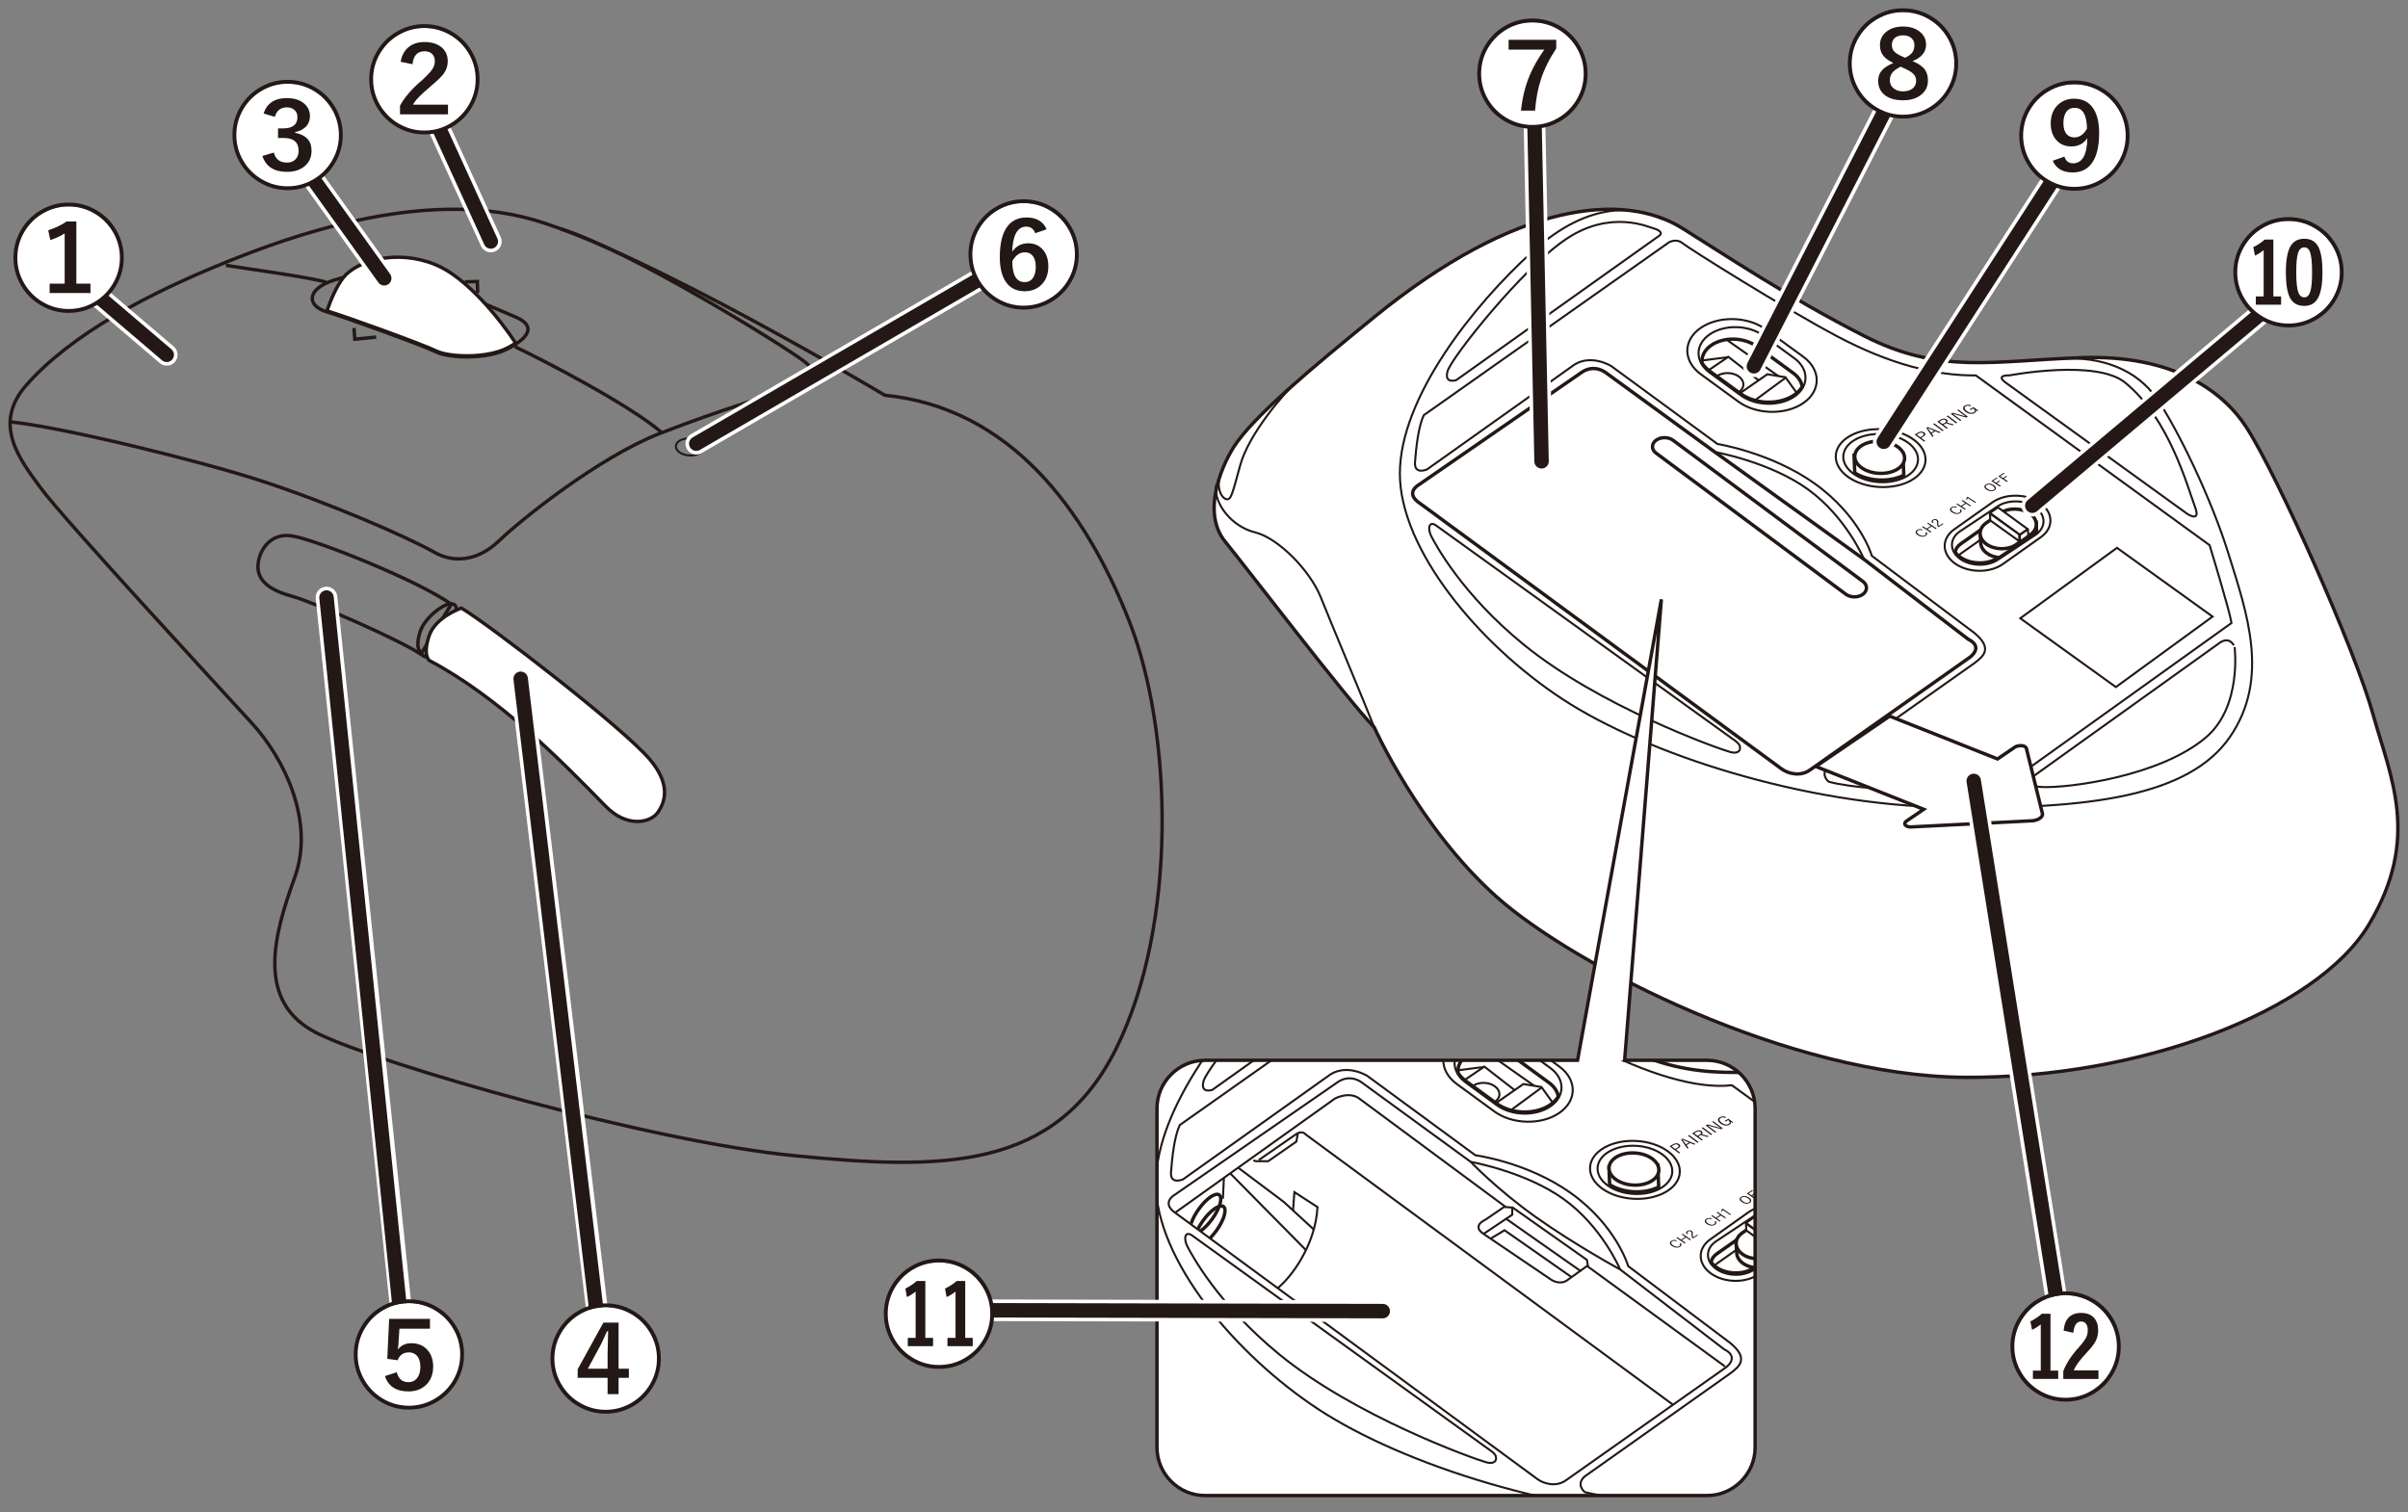 <?xml version="1.0" encoding="utf-8"?>
<!-- Generator: Adobe Illustrator 26.5.2, SVG Export Plug-In . SVG Version: 6.00 Build 0)  -->
<svg version="1.1" xmlns="http://www.w3.org/2000/svg" xmlns:xlink="http://www.w3.org/1999/xlink" x="0px" y="0px"
	 viewBox="0 0 500 314" enable-background="new 0 0 500 314" xml:space="preserve">
<rect x="0" y="0" width="500" height="314" fill="#808080" stroke="none"/>
<g id="レイヤー_1">
	<g>
		<path fill="none" stroke="#231815" stroke-width="0.709" stroke-miterlimit="10" d="M46.906,54.459
			C30.838,60.94,14.758,69.415,5.469,79.972c-7.15,8.125-1.336,15.464,2.925,21.287c4.875,6.662,37.538,41.925,44.038,49.075
			c6.5,7.15,13,20.15,8.775,31.85s-8.45,26,4.875,32.5s68.9,22.425,99.125,25.35c30.225,2.925,53.95,3.25,66.625-22.425
			c12.675-25.675,11.7-65.65,2.6-88.725c-9.1-23.075-24.7-44.2-50.7-46.8c0,0-49.4-29.575-72.8-36.4S59.278,49.469,46.906,54.459z"
			/>
		<path fill="none" stroke="#231815" stroke-width="0.709" stroke-miterlimit="10" d="M2.113,87.602
			c11.155,1.145,39.773,8.227,51.943,12.195c14.051,4.581,30.082,11.486,36.237,14.95c3.739,2.104,8.775,1.95,13.325-2.438
			c4.55-4.388,20.8-17.388,33.312-22.263s25.025-8.775,27.95-9.262c2.925-0.488,6.5-2.438,1.95-5.85
			c-4.55-3.412-35.756-22.803-50.378-27.408"/>
		<path fill="none" stroke="#231815" stroke-width="0.709" stroke-miterlimit="10" d="M106.923,72.009
			c5.525,2.6,23.617,11.917,30.513,17.842"/>
		<path fill="none" stroke="#231815" stroke-width="0.709" stroke-miterlimit="10" d="M67.706,58.576
			c-4.55-1.192-16.9-2.817-20.8-3.467"/>
		<path fill="none" stroke="#231815" stroke-width="0.709" stroke-miterlimit="10" d="M87.098,58.034
			c-4.06-0.729-11.592-1.842-17.658,0.108s-5.633,5.417-1.625,6.608s20.15,7.042,22.75,8.342c2.6,1.3,10.508,1.625,14.842-0.65
			c4.333-2.275,6.175-4.767,1.408-6.717C102.048,63.776,91.138,58.76,87.098,58.034z"/>
		<polyline fill="none" stroke="#231815" stroke-width="0.709" stroke-miterlimit="10" points="73.502,68.109 73.665,70.438 
			78.106,70.005 		"/>
		<polyline fill="none" stroke="#231815" stroke-width="0.709" stroke-miterlimit="10" points="96.523,58.522 99.123,58.467 
			99.177,60.851 		"/>
		<path fill="#FFFFFF" stroke="#231815" stroke-width="0.709" stroke-miterlimit="10" d="M107.082,71.251
			c-3.354-5.079-10.204-13.649-16.68-16.3c-8.071-3.304-16.412-0.758-19.121,2.708c-1.443,1.847-2.606,4.627-3.397,6.9
			c4.115,1.234,20.094,7.027,22.68,8.32c2.6,1.3,10.508,1.625,14.842-0.65C106.021,71.908,106.579,71.58,107.082,71.251z"/>
		<path fill="none" stroke="#231815" stroke-width="0.709" stroke-miterlimit="10" d="M93.706,125.472
			c-7.15-5.037-27.625-13.162-32.825-14.137c-5.2-0.975-7.475,3.737-7.312,6.662c0.163,2.925,2.925,4.713,7.15,5.85
			s22.75,9.263,26.65,12.025L93.706,125.472z"/>
		<path fill="none" stroke="#231815" stroke-width="0.709" stroke-miterlimit="10" d="M93.345,130.41c0,0,2.451-4.192,0.873-4.921
			c-1.578-0.729-6.032,2.698-6.984,5.714c-0.952,3.016-0.335,4.191,0.794,5.079C89.156,137.172,92.112,133.241,93.345,130.41z"/>
		
			<ellipse transform="matrix(0.075 -0.997 0.997 0.075 39.915 228.612)" fill="none" stroke="#231815" stroke-width="0.425" stroke-miterlimit="10" cx="143.173" cy="92.793" rx="1.761" ry="2.84"/>
		<path fill="#FFFFFF" stroke="#231815" stroke-width="0.709" stroke-miterlimit="10" d="M95.819,126.284
			c6.175,3.737,33.546,24.852,39.113,31.427c4.455,5.262,3.137,8.873,1.674,10.985s-6.302,3.389-10.888-1.3
			c-9.298-9.507-22.056-22.542-36.562-30.225c0,0-1.397-0.953-0.097-5.016C90.359,128.093,95.819,126.284,95.819,126.284z"/>
	</g>
	<g>
		<g>
			<g>
				<path fill="#FFFFFF" stroke="#231815" stroke-width="0.709" stroke-miterlimit="10" d="M285.254,65.926
					c-12.305,10.034-25.133,20.608-29.142,27.007c-2.697,4.306-6.5,13.666-1.733,19.523c4.767,5.857,25.133,32.538,30.983,38.612
					c0,0,9.317,20.825,25.35,35.141c16.033,14.317,60.883,37.311,97.283,37.528c36.4,0.217,73.017-13.666,83.85-31.671
					s4.55-30.586,0.867-43.818c-3.683-13.232-19.717-49.404-26.273-59.511c-5.021-7.74-15.544-15.111-34.177-14.46
					c-18.633,0.651-29.359,3.523-45.175-4.504c-15.817-8.026-29.224-17.053-37.808-22.395
					C337.254,39.895,315.046,41.631,285.254,65.926z"/>
				<path fill="none" stroke="#231815" stroke-width="0.425" stroke-miterlimit="10" d="M344.508,48.968l-42.137,29.974
					c0,0-2.608,0.869-1.769-1.925c0.839-2.794,15.538-21.383,24.735-27.468c9.198-6.085,17.093-2.346,17.97-2.131
					C344.186,47.633,345.483,48.288,344.508,48.968z"/>
				<path fill="none" stroke="#231815" stroke-width="0.425" stroke-miterlimit="10" d="M416.572,79.537l37.574,27.166
					c0,0,2.878,1.927,1.66-1.342c-1.608-4.314-5.399-18.446-14.537-25.901c-6.047-4.933-24.056-1.498-24.056-1.498
					S414.117,77.799,416.572,79.537z"/>
				<path fill="none" stroke="#231815" stroke-width="0.425" stroke-miterlimit="10" d="M461.099,133.354l-39.81,28.516
					c0,0-0.881,1.417,2.823,1.576c5.285,0.227,24.356-2.154,33.954-10.329c7.503-6.39,5.935-18.722,5.935-18.722
					S463.248,132.111,461.099,133.354z"/>
				<path fill="none" stroke="#231815" stroke-width="0.425" stroke-miterlimit="10" d="M298.199,109.133l61.609,44.356
					c0,0,1.182,0.731,1.409,1.349c0.346,0.943-0.245,1.819-1.971,1.328c-2.921-0.831-27.246-9.545-42.926-22.351
					c-12.84-10.487-18.285-20.837-19.113-22.426C296.379,109.801,296.702,108.068,298.199,109.133z"/>
				<path fill="none" stroke="#231815" stroke-width="0.709" stroke-miterlimit="10" d="M375.808,159.914l33.163-23.38
					c0,0,3.102-2.122-0.33-3.812l-21.565-16.538l-31.023-22.317l-22.59-16.445c0,0-2.351-1.957-5.077-0.075l-33.773,23.318
					c0,0-3.124,1.713,0.337,3.948l74.913,55.022C371.227,160.665,373.819,161.338,375.808,159.914z"/>
				<path fill="none" stroke="#231815" stroke-width="0.425" stroke-miterlimit="10" d="M356.053,93.868
					c0,0,11.374,2.001,19.348,7.756c7.974,5.755,11.674,14.562,11.674,14.562"/>
				<g>
					<path fill="none" stroke="#231815" stroke-width="0.425" stroke-miterlimit="10" d="M361.447,82.103l-6.432-4.694
						c-3.083-2.25-3.103-5.827-0.044-7.948v0c3.059-2.122,8.084-2.016,11.168,0.234l6.432,4.694c3.083,2.25,3.103,5.827,0.044,7.948
						l0,0C369.555,84.458,364.53,84.353,361.447,82.103z"/>
					<path fill="none" stroke="#231815" stroke-width="0.425" stroke-miterlimit="10" d="M360.954,83.406l-7.783-5.679
						c-3.731-2.723-3.755-7.05-0.054-9.617v0c3.701-2.567,9.782-2.44,13.513,0.283l7.783,5.679c3.731,2.723,3.755,7.05,0.054,9.617
						l0,0C370.766,86.256,364.685,86.128,360.954,83.406z"/>
					<path fill="none" stroke="#231815" stroke-width="0.709" stroke-miterlimit="10" d="M374.225,80.316
						c-0.165-1.037-0.8-2.053-1.911-2.864l-7.597-5.544c-2.596-1.895-6.829-1.983-9.404-0.197c-1.434,0.995-2.062,2.37-1.891,3.72
						c0.381,0.591,0.9,1.149,1.576,1.642l6.432,4.694c3.083,2.25,8.109,2.355,11.168,0.234v0
						C373.308,81.507,373.846,80.932,374.225,80.316z"/>
					<path fill="none" stroke="#231815" stroke-width="0.425" stroke-miterlimit="10" d="M356.528,78.096
						c1.246-0.864,3.274-0.822,4.53,0.095c1.256,0.917,1.264,2.36,0.018,3.224"/>
					<polyline fill="none" stroke="#231815" stroke-width="0.425" stroke-miterlimit="10" points="361.171,81.747 366.974,77.722 
						370.727,78.338 372.956,81.43 					"/>
					
						<line fill="none" stroke="#231815" stroke-width="0.425" stroke-miterlimit="10" x1="370.687" y1="78.506" x2="364.374" y2="83.146"/>
					<polyline fill="none" stroke="#231815" stroke-width="0.425" stroke-miterlimit="10" points="354.851,76.833 358.869,74.102 
						365.158,78.982 					"/>
					
						<line fill="none" stroke="#231815" stroke-width="0.425" stroke-miterlimit="10" x1="358.757" y1="74.178" x2="353.397" y2="74.861"/>
					
						<line fill="none" stroke="#231815" stroke-width="0.425" stroke-miterlimit="10" x1="369.242" y1="78.094" x2="358.769" y2="70.732"/>
				</g>
				
					<polygon fill-rule="evenodd" clip-rule="evenodd" fill="none" stroke="#231815" stroke-width="0.425" stroke-miterlimit="10" points="
					459.417,128.048 439.342,142.684 419.495,128.405 439.57,113.769 				"/>
				<g>
					<path fill="none" stroke="#231815" stroke-width="0.425" stroke-miterlimit="10" d="M405.87,116.976L405.87,116.976
						c-2.746-2.004-2.764-5.189-0.04-7.078l7.906-5.601c2.724-1.889,7.2-1.796,9.945,0.208v0c2.746,2.004,2.764,5.189,0.04,7.078
						l-7.906,5.601C413.092,119.073,408.616,118.979,405.87,116.976z"/>
					<path fill="none" stroke="#231815" stroke-width="0.425" stroke-miterlimit="10" d="M406.962,116.035L406.962,116.035
						c-2.197-1.603-2.211-4.151-0.032-5.663l7.775-5.162c2.179-1.511,5.76-1.437,7.956,0.166v0c2.197,1.603,2.211,4.151,0.032,5.663
						l-7.775,5.162C412.739,117.713,409.159,117.638,406.962,116.035z"/>
					<path fill="none" stroke="#231815" stroke-width="0.709" stroke-miterlimit="10" d="M405.962,114.659
						c0.258,0.354,0.568,0.695,0.98,0.995c2.197,1.603,5.777,1.678,7.956,0.167l7.32-4.86c0.812-1.145,0.553-2.604-0.81-3.599
						c-1.701-1.241-4.474-1.299-6.161-0.129l-8.08,5.679C406.472,113.394,406.081,114.012,405.962,114.659z"/>
					<path fill="none" stroke="#231815" stroke-width="0.425" stroke-miterlimit="10" d="M422.506,110.436
						c-0.21-0.403-0.541-0.784-0.993-1.114c-1.701-1.241-4.474-1.299-6.161-0.129l-8.08,5.679c-0.243,0.168-0.448,0.353-0.618,0.55"
						/>
					<g>
						<path fill="#FFFFFF" stroke="#231815" stroke-width="0.709" stroke-miterlimit="10" d="M422.789,108.508l-11.613,2.393
							l0.113,2.085c0.103,0.687,0.522,1.361,1.258,1.898c0.72,0.525,1.633,0.825,2.573,0.923l7.559-5.019
							c0.083-0.058,0.141-0.126,0.218-0.187c-0.004-0.045,0.007-0.091,0-0.136L422.789,108.508z"/>
						<path fill="#FFFFFF" stroke="#231815" stroke-width="0.709" stroke-miterlimit="10" d="M412.444,112.986L412.444,112.986
							c-1.701-1.241-1.712-3.215-0.025-4.385l2.953-2.048c1.688-1.17,4.46-1.112,6.161,0.129l0.007-0.005
							c1.701,1.241,1.705,3.22,0.018,4.39l-2.953,2.048C416.918,114.285,414.145,114.227,412.444,112.986z"/>
						<g>
							
								<polygon fill="#FFFFFF" stroke="#231815" stroke-width="0.425" stroke-linecap="round" stroke-linejoin="round" stroke-miterlimit="10" points="
								419.379,111.044 413.193,106.53 414.857,105.376 421.043,109.89 							"/>
							
								<polygon fill="#FFFFFF" stroke="#231815" stroke-width="0.425" stroke-linecap="round" stroke-linejoin="round" stroke-miterlimit="10" points="
								419.325,112.422 413.267,108.079 413.189,106.636 419.247,110.979 							"/>
							
								<polygon fill="#FFFFFF" stroke="#231815" stroke-width="0.425" stroke-linecap="round" stroke-linejoin="round" stroke-miterlimit="10" points="
								421.145,111.23 419.456,112.444 419.385,111.114 421.073,109.9 							"/>
						</g>
					</g>
				</g>
				<path fill="none" stroke="#231815" stroke-width="0.425" stroke-miterlimit="10" d="M295.654,86.208l50.917-35.901
					c0,0,1.517-0.868,2.817,0.217c1.3,1.085,21.303,13.608,32.057,19.306c10.793,5.718,20.326,8.213,28.826,8.135l48.533,35.25
					c0,0,4.117,13.449,4.55,16.161l-48.75,34.925c0,0-25.304,0.579-34.883-1.952c0,0-1.95-1.518,0-3.254l30.225-21.367
					c2.058-1.518,3.792-3.145,0-6.291l-21.267-15.996c0,0-2.377-8.254-11.933-15.055c-8.992-6.399-20.136-8.188-20.136-8.188
					l-22.063-16.185c0,0-4.008-2.495-7.583-0.325l-30.658,21.801c0,0-2.708,1.193-2.492-1.518
					C294.029,93.258,294.462,88.594,295.654,86.208z"/>
				<path fill="none" stroke="#231815" stroke-width="0.425" stroke-miterlimit="10" d="M345.255,45.528
					c-5.184-2.487-14.934-4.277-27.122,6.786s-27.462,30.261-27.462,46.042s16.413,35.467,33.8,46.855
					c17.387,11.388,50.05,21.963,79.788,22.451c29.737,0.488,50.276-2.359,58.726-14.561s3.512-25.949-0.226-37.988
					c-3.738-12.039-10.888-26.519-14.95-32.376s-11.236-8.792-20.011-8.26"/>
				<path fill="none" stroke="#231815" stroke-width="0.425" stroke-miterlimit="10" d="M252.491,100.726
					c-0.514,3.98,3.405,8.693,8.117,9.832c4.712,1.139,11.375,7.809,13.65,13.503c2.275,5.694,7.908,19.035,11.104,27.007"/>
				<path fill="none" stroke="#231815" stroke-width="0.425" stroke-miterlimit="10" d="M268.969,79.553
					c-2.463,2.202-9.715,10.669-11.449,17.068s-1.95,7.158-2.817,7.05c-0.867-0.108-1.995-1.75-1.539-4.346"/>
				<path fill="#FFFFFF" stroke="#231815" stroke-width="0.709" stroke-miterlimit="10" d="M383.261,123.395L343.83,94.07
					c-0.962-0.735-0.942-1.927,0.045-2.648l0,0c0.987-0.722,2.581-0.711,3.543,0.024l39.431,29.325
					c0.962,0.735,0.942,1.927-0.045,2.648l0,0C385.818,124.14,384.224,124.129,383.261,123.395z"/>
				<g>
					<g>
						<path fill="#231815" d="M412.323,100.622c0.234-0.155,0.507-0.217,0.819-0.187c0.282,0.027,0.556,0.127,0.821,0.301
							c0.303,0.199,0.461,0.405,0.472,0.618c0.01,0.178-0.086,0.334-0.287,0.467c-0.232,0.154-0.505,0.215-0.819,0.185
							c-0.283-0.027-0.556-0.127-0.82-0.301c-0.304-0.2-0.461-0.406-0.471-0.619C412.029,100.909,412.124,100.754,412.323,100.622z
							 M412.495,100.735c-0.165,0.109-0.222,0.241-0.171,0.395c0.047,0.14,0.181,0.283,0.403,0.429
							c0.253,0.166,0.498,0.257,0.737,0.272c0.199,0.013,0.37-0.028,0.513-0.122c0.166-0.11,0.224-0.242,0.171-0.396
							c-0.046-0.14-0.18-0.282-0.402-0.428c-0.254-0.167-0.5-0.259-0.737-0.274C412.811,100.598,412.639,100.639,412.495,100.735z"
							/>
						<path fill="#231815" d="M414.597,99.159l0.175,0.115l-0.903,0.597l0.57,0.375l0.682-0.451l0.175,0.115l-0.682,0.451
							l0.84,0.552l-0.209,0.138l-1.76-1.157L414.597,99.159z"/>
						<path fill="#231815" d="M416.055,98.195l0.175,0.115l-0.903,0.597l0.57,0.375l0.682-0.451l0.175,0.115l-0.682,0.451
							l0.84,0.552l-0.209,0.138l-1.76-1.157L416.055,98.195z"/>
					</g>
					<g>
						<g>
							<path fill="#231815" d="M406.33,105.251l-0.151,0.174c-0.318-0.131-0.591-0.121-0.818,0.029
								c-0.166,0.11-0.225,0.243-0.177,0.4c0.044,0.143,0.176,0.287,0.396,0.432c0.251,0.165,0.498,0.254,0.743,0.267
								c0.203,0.011,0.377-0.031,0.52-0.125c0.24-0.159,0.258-0.344,0.055-0.556l0.267-0.087c0.237,0.282,0.186,0.535-0.151,0.759
								c-0.234,0.155-0.509,0.218-0.825,0.189c-0.286-0.025-0.561-0.124-0.825-0.298c-0.303-0.199-0.459-0.407-0.468-0.621
								c-0.007-0.18,0.09-0.337,0.292-0.47c0.176-0.116,0.372-0.179,0.588-0.189C405.959,105.146,406.144,105.178,406.33,105.251z"
								/>
							<path fill="#231815" d="M407.51,103.848l1.76,1.157l-0.209,0.138l-0.835-0.549l-0.87,0.575l0.835,0.549l-0.209,0.138
								l-1.76-1.157l0.209-0.138l0.748,0.491l0.87-0.575l-0.748-0.491L407.51,103.848z"/>
							<path fill="#231815" d="M410.126,104.439l-1.541-1.013c-0.03,0.104-0.088,0.218-0.173,0.342l-0.209-0.093
								c0.093-0.12,0.16-0.255,0.203-0.405l0.164-0.109l1.749,1.149L410.126,104.439z"/>
						</g>
					</g>
					<g>
						<g>
							<path fill="#231815" d="M399.192,109.973l-0.151,0.174c-0.318-0.131-0.591-0.121-0.818,0.029
								c-0.166,0.11-0.225,0.243-0.177,0.4c0.044,0.143,0.176,0.287,0.396,0.432c0.251,0.165,0.498,0.254,0.743,0.267
								c0.203,0.011,0.377-0.031,0.52-0.125c0.24-0.159,0.258-0.344,0.055-0.556l0.267-0.087c0.237,0.282,0.186,0.535-0.151,0.759
								c-0.234,0.155-0.509,0.218-0.825,0.189c-0.286-0.025-0.561-0.124-0.824-0.298c-0.303-0.199-0.459-0.407-0.468-0.621
								c-0.007-0.18,0.09-0.337,0.292-0.47c0.176-0.116,0.372-0.179,0.588-0.189C398.821,109.868,399.006,109.9,399.192,109.973z"/>
							<path fill="#231815" d="M400.372,108.57l1.76,1.157l-0.209,0.138l-0.835-0.549l-0.87,0.575l0.835,0.549l-0.209,0.138
								l-1.76-1.157l0.209-0.138l0.748,0.491l0.87-0.575l-0.748-0.491L400.372,108.57z"/>
							<path fill="#231815" d="M401.243,108.604c-0.132-0.122-0.186-0.244-0.164-0.367c0.02-0.103,0.093-0.197,0.221-0.282
								c0.156-0.103,0.324-0.155,0.503-0.155c0.16,0,0.306,0.043,0.436,0.129c0.106,0.07,0.174,0.151,0.206,0.245
								c0.03,0.091,0.037,0.218,0.02,0.381c-0.028,0.284,0.004,0.508,0.096,0.67l0.825-0.546l0.164,0.108l-1.025,0.678l-0.148-0.097
								c-0.129-0.21-0.184-0.472-0.164-0.785c0.009-0.163-0.002-0.281-0.033-0.354c-0.026-0.061-0.075-0.116-0.148-0.164
								c-0.094-0.062-0.197-0.09-0.308-0.085c-0.096,0.004-0.183,0.032-0.261,0.083c-0.184,0.122-0.176,0.268,0.022,0.439
								L401.243,108.604z"/>
						</g>
					</g>
				</g>
				<g>
					
						<ellipse transform="matrix(0.058 -0.998 0.998 0.058 273.085 479.212)" fill="none" stroke="#231815" stroke-width="0.425" stroke-miterlimit="10" cx="390.36" cy="94.965" rx="6.005" ry="9.335"/>
					
						<ellipse transform="matrix(0.058 -0.998 0.998 0.058 273.085 479.212)" fill="none" stroke="#231815" stroke-width="0.425" stroke-miterlimit="10" cx="390.36" cy="94.965" rx="4.998" ry="7.769"/>
					<g>
						<path fill="#FFFFFF" stroke="#231815" stroke-width="0.709" stroke-miterlimit="10" d="M385.12,98.205
							c2.867,1.794,7.212,1.993,10.182,0.494l-0.176-4.538l-10.147,0.395L385.12,98.205z"/>
						
							<ellipse transform="matrix(0.058 -0.998 0.998 0.058 273.064 478.844)" fill="#FFFFFF" stroke="#231815" stroke-width="0.709" stroke-miterlimit="10" cx="390.154" cy="94.793" rx="3.334" ry="5.182"/>
					</g>
					<g>
						<path fill="#231815" d="M397.563,90.244l0.714-0.409c0.495-0.283,0.924-0.288,1.287-0.015c0.186,0.14,0.255,0.29,0.206,0.449
							c-0.044,0.141-0.181,0.278-0.411,0.409l-0.442,0.253l0.858,0.647l-0.25,0.143L397.563,90.244z M397.999,90.241l0.737,0.556
							l0.431-0.247c0.342-0.196,0.388-0.388,0.138-0.577c-0.241-0.182-0.527-0.178-0.858,0.012L397.999,90.241z"/>
						<path fill="#231815" d="M400.294,88.68l2.652,1.084l-0.265,0.152l-0.831-0.351l-0.765,0.438l0.407,0.593l-0.248,0.142
							l-1.272-1.874L400.294,88.68z M401.615,89.46l-0.637-0.268c-0.164-0.068-0.382-0.166-0.655-0.292l-0.044,0.025
							c0.136,0.167,0.254,0.321,0.353,0.462l0.322,0.452L401.615,89.46z"/>
						<path fill="#231815" d="M401.639,87.91l1.962,1.479l-0.253,0.145l-1.962-1.479L401.639,87.91z"/>
						<path fill="#231815" d="M402.25,87.56l0.723-0.414c0.491-0.281,0.908-0.293,1.251-0.035c0.133,0.1,0.2,0.208,0.201,0.323
							c0.002,0.106-0.052,0.209-0.162,0.31l1.468,0.425l-0.28,0.16l-1.389-0.42l-0.518,0.297l0.917,0.691l-0.248,0.142L402.25,87.56
							z M402.684,87.558l0.679,0.512l0.442-0.253c0.34-0.195,0.395-0.38,0.162-0.555c-0.118-0.089-0.246-0.129-0.384-0.12
							c-0.129,0.008-0.275,0.059-0.438,0.153L402.684,87.558z"/>
						<path fill="#231815" d="M404.458,86.296l1.962,1.479l-0.253,0.145l-1.962-1.479L404.458,86.296z"/>
						<path fill="#231815" d="M406.641,85.046l1.962,1.479l-0.323,0.185l-1.86-0.509c-0.029-0.008-0.321-0.093-0.878-0.256
							l-0.044,0.025c0.045,0.034,0.16,0.117,0.344,0.25c0.119,0.086,0.219,0.159,0.298,0.219l1.129,0.851l-0.236,0.135l-1.962-1.479
							l0.394-0.226l1.715,0.477c0.141,0.039,0.305,0.087,0.49,0.145c0.22,0.069,0.354,0.111,0.4,0.124l0.046-0.026
							c-0.389-0.273-0.611-0.43-0.666-0.472l-1.044-0.787L406.641,85.046z"/>
						<path fill="#231815" d="M409.309,84.193l-0.189,0.186c-0.35-0.163-0.661-0.167-0.933-0.011
							c-0.205,0.117-0.285,0.269-0.24,0.455c0.04,0.169,0.184,0.346,0.43,0.532c0.283,0.213,0.561,0.337,0.836,0.372
							c0.233,0.03,0.441-0.007,0.623-0.112c0.182-0.104,0.251-0.237,0.208-0.4c-0.035-0.13-0.137-0.263-0.305-0.4l-0.568,0.325
							l-0.189-0.142l0.807-0.462l0.996,0.751l-0.178,0.102l-0.343-0.221c0.057,0.124,0.059,0.241,0.005,0.351
							c-0.048,0.096-0.134,0.18-0.261,0.253c-0.283,0.162-0.604,0.213-0.965,0.154c-0.324-0.053-0.635-0.192-0.931-0.415
							c-0.337-0.254-0.502-0.507-0.495-0.758c0.006-0.21,0.132-0.386,0.376-0.526c0.211-0.121,0.441-0.179,0.693-0.174
							C408.894,84.056,409.102,84.103,409.309,84.193z"/>
					</g>
				</g>
			</g>
		</g>
		<g>
			<path fill="#FFFFFF" stroke="#231815" stroke-width="0.709" stroke-miterlimit="10" d="M418.325,155.191l-3.554,2.424
				l-22.4-8.892l-15.328,10.455l22.4,8.892l-3.554,2.424c-0.53,0.362-0.494,0.856,0.082,1.103c0.216,0.093,0.477,0.138,0.747,0.139
				l25.339-1.288c1.184-0.123,2.105-0.751,2.057-1.403l-3.367-13.7c-0.063-0.142-0.203-0.27-0.419-0.362
				C419.752,154.736,418.855,154.829,418.325,155.191z"/>
		</g>
	</g>
	<g>
		<path fill="#FFFFFF" d="M354.432,220.195h-17.094l7.631-95.729l-17.405,95.729h-77.33c-5.5,0-10,4.5-10,10v70.391
			c0,5.5,4.5,10,10,10h104.199c5.5,0,10-4.5,10-10v-70.391C364.432,224.695,359.932,220.195,354.432,220.195z"/>
		<g>
			<defs>
				<path id="SVGID_1_" d="M364.432,300.586c0,5.5-4.5,10-10,10H250.233c-5.5,0-10-4.5-10-10v-70.391c0-5.5,4.5-10,10-10h104.199
					c5.5,0,10,4.5,10,10V300.586z"/>
			</defs>
			<clipPath id="SVGID_00000140733351052360370960000000108702461274770580_">
				<use xlink:href="#SVGID_1_"  overflow="visible"/>
			</clipPath>
			<g clip-path="url(#SVGID_00000140733351052360370960000000108702461274770580_)">
				<g>
					<path fill="none" stroke="#231815" stroke-width="0.425" stroke-miterlimit="10" d="M293.846,196.337l-42.137,30.012
						c0,0-2.608,0.87-1.769-1.928c0.839-2.797,15.538-21.41,24.736-27.503c9.198-6.093,17.093-2.349,17.97-2.133
						C293.524,195.001,294.821,195.656,293.846,196.337z"/>
					<path fill="none" stroke="#231815" stroke-width="0.425" stroke-miterlimit="10" d="M365.911,226.945l37.574,27.201
						c0,0,2.878,1.929,1.66-1.344c-1.608-4.32-5.399-18.47-14.537-25.934c-6.047-4.939-24.056-1.5-24.056-1.5
						S363.455,225.204,365.911,226.945z"/>
					<path fill="none" stroke="#231815" stroke-width="0.425" stroke-miterlimit="10" d="M410.437,280.83l-39.81,28.553
						c0,0-0.881,1.419,2.823,1.578c5.285,0.227,24.356-2.157,33.954-10.342c7.503-6.398,5.935-18.746,5.935-18.746
						S412.586,279.587,410.437,280.83z"/>
					<path fill="none" stroke="#231815" stroke-width="0.425" stroke-miterlimit="10" d="M247.537,256.579l61.609,44.412
						c0,0,1.182,0.732,1.409,1.351c0.346,0.945-0.245,1.822-1.971,1.33c-2.921-0.832-27.246-9.557-42.926-22.38
						c-12.84-10.501-18.285-20.864-19.113-22.454S246.04,255.512,247.537,256.579z"/>
					<path fill="none" stroke="#231815" stroke-width="0.425" stroke-miterlimit="10" d="M325.146,307.425l33.163-23.41
						c0,0,3.102-2.125-0.33-3.817l-21.565-16.559c0,0-9.432-5.133-17.538-10.901c-8.106-5.769-13.485-11.444-13.485-11.444
						l-22.59-16.466c0,0-2.351-1.959-5.077-0.075l-33.773,23.348c0,0-3.124,1.715,0.337,3.953l74.913,55.092
						C320.565,308.177,323.157,308.85,325.146,307.425z"/>
					<path fill="none" stroke="#231815" stroke-width="0.425" stroke-miterlimit="10" d="M305.391,241.294
						c0,0,11.374,2.003,19.348,7.766c7.974,5.762,11.674,14.58,11.674,14.58"/>
					<g>
						<path fill="none" stroke="#231815" stroke-width="0.425" stroke-miterlimit="10" d="M310.785,229.514l-6.432-4.7
							c-3.083-2.253-3.103-5.834-0.044-7.958l0,0c3.059-2.124,8.084-2.019,11.168,0.234l6.432,4.7
							c3.083,2.253,3.103,5.834,0.044,7.958l0,0C318.893,231.873,313.868,231.767,310.785,229.514z"/>
						<path fill="none" stroke="#231815" stroke-width="0.425" stroke-miterlimit="10" d="M310.292,230.819l-7.783-5.686
							c-3.731-2.726-3.755-7.059-0.054-9.63l0,0c3.701-2.57,9.782-2.443,13.513,0.283l7.783,5.686
							c3.731,2.726,3.755,7.059,0.054,9.63l0,0C320.104,233.672,314.023,233.545,310.292,230.819z"/>
						<path fill="none" stroke="#231815" stroke-width="0.709" stroke-miterlimit="10" d="M323.563,227.725
							c-0.165-1.038-0.8-2.055-1.911-2.867l-7.597-5.551c-2.597-1.897-6.829-1.986-9.404-0.197
							c-1.434,0.996-2.062,2.373-1.891,3.725c0.381,0.591,0.9,1.15,1.576,1.644l6.432,4.7c3.083,2.253,8.109,2.358,11.168,0.234v0
							C322.646,228.917,323.184,228.342,323.563,227.725z"/>
						<path fill="none" stroke="#231815" stroke-width="0.425" stroke-miterlimit="10" d="M305.866,225.502
							c1.246-0.865,3.274-0.823,4.53,0.095c1.256,0.918,1.264,2.363,0.018,3.229"/>
						<polyline fill="none" stroke="#231815" stroke-width="0.425" stroke-miterlimit="10" points="310.509,229.158 
							316.312,225.128 320.065,225.744 322.294,228.841 						"/>
						
							<line fill="none" stroke="#231815" stroke-width="0.425" stroke-miterlimit="10" x1="320.025" y1="225.913" x2="313.712" y2="230.558"/>
						<polyline fill="none" stroke="#231815" stroke-width="0.425" stroke-miterlimit="10" points="304.189,224.237 
							308.207,221.504 314.496,226.389 						"/>
						
							<line fill="none" stroke="#231815" stroke-width="0.425" stroke-miterlimit="10" x1="308.095" y1="221.579" x2="302.735" y2="222.264"/>
						
							<line fill="none" stroke="#231815" stroke-width="0.425" stroke-miterlimit="10" x1="318.58" y1="225.5" x2="308.107" y2="218.129"/>
					</g>
					
						<polygon fill-rule="evenodd" clip-rule="evenodd" fill="none" stroke="#231815" stroke-width="0.425" stroke-miterlimit="10" points="
						408.755,275.518 388.68,290.172 368.834,275.875 388.908,261.221 					"/>
					<g>
						<path fill="none" stroke="#231815" stroke-width="0.425" stroke-miterlimit="10" d="M355.208,264.432L355.208,264.432
							c-2.746-2.006-2.764-5.196-0.04-7.087l7.906-5.608c2.724-1.892,7.2-1.798,9.945,0.208v0c2.746,2.006,2.764,5.196,0.04,7.087
							l-7.906,5.608C362.43,266.532,357.954,266.438,355.208,264.432z"/>
						<path fill="none" stroke="#231815" stroke-width="0.425" stroke-miterlimit="10" d="M356.3,263.489L356.3,263.489
							c-2.197-1.605-2.211-4.157-0.032-5.67l7.775-5.169c2.179-1.513,5.76-1.438,7.956,0.167h0c2.197,1.605,2.211,4.157,0.032,5.67
							l-7.775,5.169C362.077,265.169,358.497,265.094,356.3,263.489z"/>
						<path fill="none" stroke="#231815" stroke-width="0.709" stroke-miterlimit="10" d="M355.3,262.112
							c0.258,0.354,0.568,0.695,0.98,0.996c2.197,1.605,5.777,1.68,7.956,0.167l7.32-4.867c0.812-1.146,0.553-2.607-0.81-3.603
							c-1.701-1.243-4.474-1.301-6.161-0.129l-8.08,5.687C355.81,260.845,355.419,261.465,355.3,262.112z"/>
						<path fill="none" stroke="#231815" stroke-width="0.425" stroke-miterlimit="10" d="M371.844,257.883
							c-0.21-0.404-0.541-0.785-0.993-1.115c-1.701-1.243-4.474-1.301-6.161-0.129l-8.08,5.687
							c-0.243,0.168-0.448,0.354-0.618,0.551"/>
						<g>
							<path fill="#FFFFFF" stroke="#231815" stroke-width="0.709" stroke-miterlimit="10" d="M372.127,255.954l-11.613,2.396
								l0.113,2.088c0.103,0.688,0.522,1.363,1.258,1.9c0.72,0.526,1.633,0.826,2.573,0.925l7.559-5.025
								c0.083-0.058,0.141-0.126,0.218-0.187c-0.004-0.046,0.007-0.091,0-0.136L372.127,255.954z"/>
							<path fill="#FFFFFF" stroke="#231815" stroke-width="0.709" stroke-miterlimit="10" d="M361.782,260.437L361.782,260.437
								c-1.701-1.243-1.712-3.219-0.025-4.391l2.953-2.051c1.688-1.172,4.46-1.114,6.161,0.129l0.007-0.005
								c1.701,1.243,1.705,3.224,0.018,4.396l-2.953,2.051C366.256,261.738,363.483,261.68,361.782,260.437z"/>
							<g>
								
									<polygon fill="#FFFFFF" stroke="#231815" stroke-width="0.425" stroke-linecap="round" stroke-linejoin="round" stroke-miterlimit="10" points="
									368.717,258.492 362.532,253.972 364.195,252.817 370.381,257.337 								"/>
								
									<polygon fill="#FFFFFF" stroke="#231815" stroke-width="0.425" stroke-linecap="round" stroke-linejoin="round" stroke-miterlimit="10" points="
									368.663,259.872 362.605,255.524 362.527,254.079 368.585,258.428 								"/>
								
									<polygon fill="#FFFFFF" stroke="#231815" stroke-width="0.425" stroke-linecap="round" stroke-linejoin="round" stroke-miterlimit="10" points="
									370.483,258.678 368.795,259.894 368.723,258.563 370.411,257.347 								"/>
							</g>
						</g>
					</g>
					<path fill="none" stroke="#231815" stroke-width="0.425" stroke-miterlimit="10" d="M244.992,233.625l50.917-35.947
						c0,0,1.517-0.869,2.817,0.217c1.3,1.086,21.25,13.727,32.057,19.33c10.941,5.673,21.46,9.014,28.826,8.146l48.533,35.295
						c0,0,4.117,13.466,4.55,16.181l-48.75,34.969c0,0-25.304,0.58-34.883-1.955c0,0-1.95-1.52,0-3.258l30.225-21.394
						c2.058-1.52,3.792-3.149,0-6.299l-21.203-15.968c0,0-2.391-8.391-11.947-15.2c-8.992-6.407-19.794-7.832-19.794-7.832
						l-22.456-16.494c0,0-4.008-2.498-7.583-0.326l-30.658,21.829c0,0-2.708,1.195-2.492-1.52
						C243.367,240.684,243.801,236.014,244.992,233.625z"/>
					<path fill="none" stroke="#231815" stroke-width="0.425" stroke-miterlimit="10" d="M265.299,267.506
						c2.904-2.333,7.86-9.012,8.266-16.831l-4.794-3.095l-0.284,3.791"/>
					<path fill="none" stroke="#231815" stroke-width="0.425" stroke-miterlimit="10" d="M243.99,251.848l33.231-23.734
						c0,0,3.087-1.629,5.2,0.163l30.258,22.402"/>
					
						<line fill="none" stroke="#231815" stroke-width="0.425" stroke-miterlimit="10" x1="329.538" y1="262.908" x2="358.181" y2="283.775"/>
					<path fill="none" stroke="#231815" stroke-width="0.425" stroke-miterlimit="10" d="M261.378,240.901l7.881-5.457
						c1.219-0.733,1.869,0.163,1.869,0.163l76.258,56.119"/>
					<polyline fill="none" stroke="#231815" stroke-width="0.425" stroke-miterlimit="10" points="257.09,242.491 266.578,249.616 
						272.793,255.329 					"/>
					
						<line fill="none" stroke="#231815" stroke-width="0.425" stroke-miterlimit="10" x1="271.169" y1="259.612" x2="255.437" y2="243.672"/>
					<path fill="none" stroke="#231815" stroke-width="0.425" stroke-miterlimit="10" d="M254.065,245.136"/>
					<path fill="none" stroke="#231815" stroke-width="0.709" stroke-miterlimit="10" d="M234.592,213.317
						c-12.305,10.047-25.133,20.634-29.142,27.041c-2.697,4.311-6.5,13.684-1.733,19.548c4.767,5.864,25.133,32.58,30.983,38.662
						c0,0,9.317,20.851,25.35,35.186s60.883,37.358,97.283,37.576s73.017-13.684,83.85-31.711
						c10.833-18.028,4.55-30.625,0.867-43.874c-3.683-13.249-19.717-49.467-26.273-59.587c-5.021-7.75-15.544-15.13-34.177-14.478
						s-29.359,3.527-45.175-4.509c-15.817-8.036-29.224-17.075-37.808-22.423C286.592,187.253,264.384,188.99,234.592,213.317z"/>
					<path fill="none" stroke="#231815" stroke-width="0.425" stroke-miterlimit="10" d="M294.593,192.892
						c-5.184-2.49-14.934-4.282-27.122,6.795c-12.188,11.077-27.463,30.299-27.463,46.101s16.412,35.512,33.8,46.915
						c17.388,11.403,50.05,21.991,79.788,22.48c29.737,0.489,50.276-2.362,58.726-14.58c8.45-12.217,3.512-25.982-0.226-38.037
						c-3.737-12.055-10.887-26.553-14.95-32.417c-4.062-5.864-11.236-8.803-20.011-8.271"/>
					<path fill="none" stroke="#231815" stroke-width="0.425" stroke-miterlimit="10" d="M201.829,248.161
						c-0.514,3.985,3.405,8.704,8.117,9.845c4.712,1.14,11.375,7.819,13.65,13.521c2.275,5.701,7.908,19.059,11.104,27.041"/>
					<path fill="none" stroke="#231815" stroke-width="0.425" stroke-miterlimit="10" d="M218.307,226.961
						c-2.463,2.205-9.715,10.682-11.449,17.09c-1.733,6.407-1.95,7.168-2.817,7.059c-0.867-0.109-1.995-1.752-1.539-4.351"/>
					<polyline fill="none" stroke="#231815" stroke-width="0.425" stroke-miterlimit="10" points="260.24,240.982 260.809,241.145 
						263.328,241.145 269.178,237.073 269.488,235.326 					"/>
					<path fill="none" stroke="#231815" stroke-width="0.709" stroke-miterlimit="10" d="M247.336,254.092
						c0.273-0.881,0.815-1.942,1.572-2.995c1.574-2.189,3.48-3.509,4.257-2.948c0.777,0.561,0.13,2.791-1.445,4.98
						c-0.811,1.128-1.71,2.025-2.498,2.553"/>
					<path fill="none" stroke="#231815" stroke-width="0.709" stroke-miterlimit="10" d="M248.755,255.191
						c0.274-0.542,0.619-1.11,1.026-1.676c1.574-2.189,3.48-3.509,4.257-2.948c0.777,0.561,0.13,2.791-1.445,4.98
						c-0.427,0.594-0.878,1.124-1.325,1.569"/>
					
						<line fill="none" stroke="#231815" stroke-width="0.425" stroke-miterlimit="10" x1="254.131" y1="244.605" x2="253.93" y2="248.937"/>
					<g>
						<g>
							<path fill="#231815" d="M361.527,248.553c0.237-0.149,0.512-0.205,0.823-0.168c0.282,0.033,0.553,0.14,0.814,0.321
								c0.299,0.207,0.452,0.416,0.458,0.63c0.005,0.179-0.094,0.332-0.298,0.461c-0.236,0.148-0.51,0.204-0.823,0.166
								c-0.282-0.034-0.553-0.14-0.813-0.32c-0.299-0.207-0.452-0.417-0.457-0.63C361.226,248.834,361.324,248.68,361.527,248.553z
								 M361.695,248.67c-0.167,0.105-0.227,0.236-0.18,0.391c0.044,0.141,0.175,0.288,0.393,0.439
								c0.249,0.172,0.492,0.269,0.73,0.29c0.198,0.018,0.37-0.019,0.515-0.11c0.169-0.106,0.229-0.237,0.18-0.393
								c-0.043-0.141-0.174-0.287-0.392-0.438c-0.25-0.173-0.494-0.27-0.73-0.291C362.014,248.54,361.842,248.578,361.695,248.67z"
								/>
							<path fill="#231815" d="M363.834,247.141l0.172,0.119l-0.916,0.577l0.562,0.388l0.693-0.436l0.172,0.119l-0.693,0.436
								l0.827,0.572l-0.212,0.133l-1.733-1.199L363.834,247.141z"/>
							<path fill="#231815" d="M365.313,246.21l0.172,0.119l-0.916,0.577l0.562,0.388l0.693-0.436l0.172,0.119l-0.693,0.436
								l0.827,0.572l-0.212,0.133l-1.733-1.199L365.313,246.21z"/>
						</g>
						<g>
							<g>
								<path fill="#231815" d="M355.428,253.048l-0.155,0.171c-0.315-0.138-0.588-0.135-0.818,0.01
									c-0.169,0.106-0.231,0.238-0.186,0.396c0.041,0.144,0.169,0.292,0.386,0.441c0.247,0.171,0.492,0.265,0.736,0.285
									c0.203,0.016,0.377-0.022,0.522-0.113c0.244-0.153,0.266-0.338,0.068-0.555l0.269-0.081c0.23,0.288,0.174,0.54-0.169,0.756
									c-0.237,0.149-0.514,0.206-0.829,0.17c-0.285-0.032-0.558-0.137-0.817-0.317c-0.299-0.207-0.45-0.418-0.453-0.633
									c-0.003-0.18,0.098-0.335,0.303-0.464c0.178-0.112,0.376-0.171,0.592-0.175C355.06,252.934,355.244,252.971,355.428,253.048
									z"/>
								<path fill="#231815" d="M356.64,251.671l1.733,1.199l-0.212,0.133l-0.822-0.569l-0.883,0.556l0.822,0.569l-0.212,0.133
									l-1.733-1.199l0.212-0.133l0.736,0.509l0.883-0.556l-0.736-0.509L356.64,251.671z"/>
								<path fill="#231815" d="M359.242,252.323l-1.517-1.049c-0.032,0.103-0.093,0.216-0.181,0.339l-0.207-0.097
									c0.095-0.118,0.166-0.251,0.212-0.401l0.167-0.105l1.722,1.191L359.242,252.323z"/>
							</g>
						</g>
						<g>
							<g>
								<path fill="#231815" d="M348.184,257.61l-0.155,0.171c-0.315-0.138-0.588-0.135-0.818,0.01
									c-0.169,0.106-0.231,0.238-0.186,0.396c0.041,0.144,0.169,0.292,0.386,0.441c0.247,0.171,0.492,0.265,0.736,0.285
									c0.203,0.016,0.377-0.022,0.522-0.113c0.244-0.153,0.266-0.338,0.068-0.555l0.269-0.081c0.23,0.288,0.174,0.54-0.169,0.756
									c-0.237,0.149-0.514,0.206-0.829,0.17c-0.285-0.032-0.558-0.137-0.817-0.317c-0.299-0.207-0.45-0.418-0.453-0.633
									c-0.003-0.18,0.098-0.335,0.303-0.464c0.178-0.112,0.376-0.171,0.592-0.175C347.815,257.496,347.999,257.533,348.184,257.61
									z"/>
								<path fill="#231815" d="M349.395,256.232l1.733,1.199l-0.212,0.133l-0.822-0.569l-0.883,0.556l0.822,0.569l-0.212,0.133
									l-1.733-1.199l0.212-0.133l0.736,0.509l0.883-0.556l-0.736-0.509L349.395,256.232z"/>
								<path fill="#231815" d="M350.265,256.287c-0.129-0.125-0.181-0.249-0.155-0.371c0.022-0.103,0.098-0.195,0.227-0.277
									c0.159-0.1,0.328-0.148,0.507-0.143c0.16,0.004,0.305,0.051,0.433,0.139c0.104,0.072,0.171,0.155,0.2,0.25
									c0.028,0.092,0.032,0.219,0.011,0.382c-0.035,0.284-0.008,0.509,0.08,0.673l0.838-0.527l0.162,0.112l-1.04,0.655
									l-0.146-0.101c-0.124-0.213-0.173-0.477-0.146-0.79c0.013-0.163,0.005-0.281-0.024-0.355
									c-0.024-0.062-0.072-0.117-0.144-0.167c-0.093-0.064-0.195-0.095-0.306-0.092c-0.096,0.002-0.184,0.028-0.263,0.078
									c-0.186,0.117-0.183,0.264,0.012,0.44L350.265,256.287z"/>
							</g>
						</g>
					</g>
					<g>
						
							<ellipse transform="matrix(0.058 -0.998 0.998 0.058 77.502 567.658)" fill="none" stroke="#231815" stroke-width="0.425" stroke-miterlimit="10" cx="339.467" cy="242.772" rx="6.013" ry="9.335"/>
						
							<ellipse transform="matrix(0.058 -0.998 0.998 0.058 77.502 567.658)" fill="none" stroke="#231815" stroke-width="0.425" stroke-miterlimit="10" cx="339.467" cy="242.772" rx="5.004" ry="7.769"/>
						<g>
							<path fill="#FFFFFF" stroke="#231815" stroke-width="0.709" stroke-miterlimit="10" d="M334.228,246.016
								c2.867,1.796,7.212,1.996,10.182,0.494l-0.176-4.544l-10.147,0.396L334.228,246.016z"/>
							
								<ellipse transform="matrix(0.058 -0.998 0.998 0.058 77.481 567.29)" fill="#FFFFFF" stroke="#231815" stroke-width="0.709" stroke-miterlimit="10" cx="339.262" cy="242.599" rx="3.338" ry="5.182"/>
						</g>
						<g>
							<path fill="#231815" d="M346.67,238.045l0.714-0.409c0.495-0.284,0.924-0.289,1.287-0.015
								c0.186,0.141,0.255,0.291,0.206,0.45c-0.044,0.142-0.181,0.278-0.411,0.41l-0.442,0.254l0.858,0.648l-0.25,0.144
								L346.67,238.045z M347.107,238.042l0.737,0.556l0.431-0.247c0.342-0.196,0.388-0.389,0.138-0.578
								c-0.241-0.182-0.527-0.178-0.858,0.012L347.107,238.042z"/>
							<path fill="#231815" d="M349.402,236.479l2.652,1.085l-0.265,0.152l-0.831-0.351l-0.765,0.439l0.407,0.594l-0.248,0.142
								l-1.272-1.876L349.402,236.479z M350.722,237.26l-0.637-0.269c-0.164-0.068-0.382-0.166-0.655-0.292l-0.044,0.025
								c0.136,0.167,0.254,0.321,0.353,0.463l0.322,0.453L350.722,237.26z"/>
							<path fill="#231815" d="M350.746,235.708l1.962,1.481l-0.253,0.145l-1.962-1.481L350.746,235.708z"/>
							<path fill="#231815" d="M351.358,235.357l0.723-0.414c0.491-0.282,0.908-0.293,1.251-0.035c0.133,0.1,0.2,0.208,0.201,0.323
								c0.002,0.106-0.052,0.21-0.162,0.31l1.468,0.426l-0.28,0.161l-1.389-0.421l-0.518,0.297l0.917,0.692l-0.248,0.142
								L351.358,235.357z M351.791,235.356l0.679,0.512l0.442-0.254c0.34-0.195,0.395-0.38,0.162-0.556
								c-0.118-0.089-0.246-0.129-0.384-0.12c-0.129,0.008-0.275,0.059-0.438,0.153L351.791,235.356z"/>
							<path fill="#231815" d="M353.566,234.092l1.962,1.481l-0.253,0.145l-1.962-1.481L353.566,234.092z"/>
							<path fill="#231815" d="M355.748,232.84l1.962,1.481l-0.323,0.185l-1.86-0.51c-0.029-0.008-0.321-0.093-0.878-0.256
								l-0.044,0.025c0.045,0.034,0.16,0.117,0.344,0.25c0.119,0.086,0.218,0.159,0.298,0.219l1.129,0.852l-0.236,0.135
								l-1.962-1.481l0.394-0.226l1.715,0.478c0.141,0.039,0.305,0.087,0.49,0.145c0.22,0.069,0.354,0.111,0.4,0.124l0.046-0.026
								c-0.389-0.273-0.611-0.431-0.666-0.473l-1.044-0.788L355.748,232.84z"/>
							<path fill="#231815" d="M358.416,231.986l-0.189,0.186c-0.35-0.163-0.661-0.167-0.933-0.011
								c-0.205,0.117-0.285,0.269-0.24,0.455c0.04,0.169,0.184,0.347,0.43,0.532c0.283,0.213,0.561,0.337,0.836,0.372
								c0.233,0.03,0.441-0.007,0.623-0.112s0.251-0.238,0.208-0.401c-0.035-0.13-0.137-0.263-0.305-0.4l-0.568,0.325l-0.189-0.142
								l0.807-0.462l0.996,0.752l-0.178,0.102l-0.343-0.221c0.057,0.124,0.059,0.241,0.005,0.351
								c-0.048,0.096-0.134,0.181-0.261,0.253c-0.283,0.162-0.604,0.213-0.965,0.154c-0.324-0.054-0.635-0.192-0.931-0.416
								c-0.337-0.254-0.502-0.508-0.495-0.759c0.006-0.211,0.132-0.386,0.376-0.527c0.211-0.121,0.441-0.179,0.693-0.174
								C358.002,231.849,358.21,231.896,358.416,231.986z"/>
						</g>
					</g>
					<g>
						<path fill="none" stroke="#231815" stroke-width="0.425" stroke-miterlimit="10" d="M312.301,250.651l-3.878,2.655
							c0,0-2.932,1.233-0.378,2.939l13.999,9.482c0,0,1.703,1.233,3.311,0.19l4.351-3.129l-0.189-1.138l-15.413-10.87
							L312.301,250.651z"/>
						<polyline fill="none" stroke="#231815" stroke-width="0.425" stroke-miterlimit="10" points="308.045,256.245 
							314.004,252.263 314.004,250.765 						"/>
						
							<line fill="none" stroke="#231815" stroke-width="0.425" stroke-miterlimit="10" x1="312.738" y1="253.109" x2="328.286" y2="264.02"/>
						<polyline fill="none" stroke="#231815" stroke-width="0.425" stroke-miterlimit="10" points="309.502,257.232 
							312.396,255.487 326.319,265.223 						"/>
					</g>
				</g>
			</g>
		</g>
		<path fill="none" stroke="#231815" stroke-width="0.709" stroke-miterlimit="10" d="M354.432,220.195h-17.094l7.631-95.729
			l-17.405,95.729h-77.33c-5.5,0-10,4.5-10,10v70.391c0,5.5,4.5,10,10,10h104.199c5.5,0,10-4.5,10-10v-70.391
			C364.432,224.695,359.932,220.195,354.432,220.195z"/>
	</g>
</g>
<g id="レイヤー_2">
	<g>
		
			<line fill="none" stroke="#FFFFFF" stroke-width="4.5" stroke-linecap="round" stroke-linejoin="round" x1="13.969" y1="56.065" x2="34.621" y2="73.684"/>
		
			<line fill="none" stroke="#231815" stroke-width="3" stroke-linecap="round" stroke-linejoin="round" x1="13.969" y1="56.065" x2="34.621" y2="73.684"/>
	</g>
	<g>
		
			<line fill="none" stroke="#FFFFFF" stroke-width="4.5" stroke-linecap="round" stroke-linejoin="round" x1="79.782" y1="57.793" x2="61.851" y2="32.78"/>
		
			<line fill="none" stroke="#231815" stroke-width="3" stroke-linecap="round" stroke-linejoin="round" x1="79.782" y1="57.793" x2="61.851" y2="32.78"/>
	</g>
	<g>
		
			<line fill="none" stroke="#FFFFFF" stroke-width="4.5" stroke-linecap="round" stroke-linejoin="round" x1="86.791" y1="17.026" x2="101.913" y2="50.15"/>
		
			<line fill="none" stroke="#231815" stroke-width="3" stroke-linecap="round" stroke-linejoin="round" x1="86.791" y1="17.026" x2="101.913" y2="50.15"/>
	</g>
	<g>
		<path fill="#FFFFFF" d="M70.511,28.168c0,5.971-4.831,10.799-10.799,10.799c-5.974,0-10.805-4.828-10.805-10.799
			c0-6.041,4.875-10.802,10.805-10.802C65.636,17.367,70.511,22.127,70.511,28.168z"/>
		<g>
			<path fill="#231815" d="M59.721,16.587c2.07,0,3.996,0.523,5.777,1.57c1.727,1.008,3.094,2.375,4.102,4.102
				c1.047,1.781,1.57,3.707,1.57,5.777s-0.523,3.996-1.57,5.777c-1.008,1.727-2.375,3.094-4.102,4.102
				c-1.781,1.047-3.707,1.57-5.777,1.57s-3.996-0.523-5.777-1.57c-1.727-1.008-3.094-2.375-4.102-4.102
				c-1.047-1.781-1.57-3.707-1.57-5.777s0.523-3.996,1.57-5.777c1.008-1.727,2.375-3.094,4.102-4.102
				C55.725,17.11,57.65,16.587,59.721,16.587z M59.721,17.384c-1.922,0-3.711,0.488-5.367,1.465c-1.602,0.945-2.875,2.219-3.82,3.82
				c-0.977,1.656-1.465,3.445-1.465,5.367s0.488,3.711,1.465,5.367c0.945,1.602,2.219,2.875,3.82,3.82
				c1.656,0.977,3.445,1.465,5.367,1.465s3.711-0.488,5.367-1.465c1.602-0.945,2.875-2.219,3.82-3.82
				c0.977-1.656,1.465-3.445,1.465-5.367s-0.488-3.711-1.465-5.367c-0.945-1.602-2.219-2.875-3.82-3.82
				C63.432,17.872,61.643,17.384,59.721,17.384z M54.729,23.571c0.695-2.133,2.309-3.199,4.84-3.199
				c1.547,0,2.762,0.395,3.645,1.184c0.758,0.672,1.137,1.527,1.137,2.566c0,0.922-0.309,1.68-0.926,2.273
				c-0.531,0.508-1.246,0.855-2.145,1.043v0.141c2.273,0.438,3.41,1.676,3.41,3.715c0,1.422-0.531,2.539-1.594,3.352
				c-0.922,0.695-2.094,1.043-3.516,1.043c-2.672,0-4.371-1.098-5.098-3.293l2.379-0.715c0.352,1.391,1.266,2.086,2.742,2.086
				c0.766,0,1.371-0.246,1.816-0.738c0.391-0.445,0.586-1.016,0.586-1.711c0-1.773-1.027-2.66-3.082-2.66h-1.195v-1.992h1.055
				c1.984,0,2.977-0.785,2.977-2.355c0-0.664-0.234-1.18-0.703-1.547c-0.391-0.312-0.891-0.469-1.5-0.469
				c-1.266,0-2.098,0.656-2.496,1.969L54.729,23.571z"/>
		</g>
	</g>
	<g>
		<path fill="#FFFFFF" d="M25.037,53.654c0,5.971-4.831,10.802-10.799,10.802c-5.974,0-10.805-4.831-10.805-10.802
			c0-6.038,4.875-10.802,10.805-10.802C20.162,42.853,25.037,47.616,25.037,53.654z"/>
		<g>
			<path fill="#231815" d="M14.247,42.073c2.07,0,3.996,0.523,5.777,1.57c1.727,1.008,3.094,2.375,4.102,4.102
				c1.047,1.781,1.57,3.707,1.57,5.777s-0.523,3.996-1.57,5.777c-1.008,1.727-2.375,3.094-4.102,4.102
				c-1.781,1.047-3.707,1.57-5.777,1.57s-3.996-0.523-5.777-1.57c-1.727-1.008-3.094-2.375-4.102-4.102
				c-1.047-1.781-1.57-3.707-1.57-5.777s0.523-3.996,1.57-5.777c1.008-1.727,2.375-3.094,4.102-4.102
				C10.25,42.596,12.176,42.073,14.247,42.073z M14.247,42.87c-1.922,0-3.711,0.488-5.367,1.465c-1.602,0.945-2.875,2.219-3.82,3.82
				c-0.977,1.656-1.465,3.445-1.465,5.367s0.488,3.711,1.465,5.367c0.945,1.602,2.219,2.875,3.82,3.82
				c1.656,0.977,3.445,1.465,5.367,1.465s3.711-0.488,5.367-1.465c1.602-0.945,2.875-2.219,3.82-3.82
				c0.977-1.656,1.465-3.445,1.465-5.367s-0.488-3.711-1.465-5.367c-0.945-1.602-2.219-2.875-3.82-3.82
				C17.958,43.358,16.168,42.87,14.247,42.87z M15.852,45.998v12.914h2.93v1.945h-8.473v-1.945h3.117V48.471
				c-0.805,0.547-1.797,1.004-2.977,1.371l-0.434-2.016c1.516-0.508,2.781-1.117,3.797-1.828H15.852z"/>
		</g>
	</g>
	<g>
		<path fill="#FFFFFF" d="M98.908,16.589c0,5.971-4.831,10.802-10.799,10.802c-5.974,0-10.805-4.831-10.805-10.802
			c0-6.038,4.875-10.799,10.805-10.799C94.033,5.791,98.908,10.551,98.908,16.589z"/>
		<g>
			<path fill="#231815" d="M88.118,5.013c2.07,0,3.996,0.523,5.777,1.57c1.727,1.008,3.094,2.375,4.102,4.102
				c1.047,1.781,1.57,3.707,1.57,5.777s-0.523,3.996-1.57,5.777c-1.008,1.727-2.375,3.094-4.102,4.102
				c-1.781,1.047-3.707,1.57-5.777,1.57s-3.996-0.523-5.777-1.57c-1.727-1.008-3.094-2.375-4.102-4.102
				c-1.047-1.781-1.57-3.707-1.57-5.777s0.523-3.996,1.57-5.777c1.008-1.727,2.375-3.094,4.102-4.102
				C84.122,5.537,86.047,5.013,88.118,5.013z M88.118,5.81c-1.922,0-3.711,0.488-5.367,1.465c-1.602,0.945-2.875,2.219-3.82,3.82
				c-0.977,1.656-1.465,3.445-1.465,5.367s0.488,3.711,1.465,5.367c0.945,1.602,2.219,2.875,3.82,3.82
				c1.656,0.977,3.445,1.465,5.367,1.465s3.711-0.488,5.367-1.465c1.602-0.945,2.875-2.219,3.82-3.82
				c0.977-1.656,1.465-3.445,1.465-5.367s-0.488-3.711-1.465-5.367c-0.945-1.602-2.219-2.875-3.82-3.82
				C91.829,6.298,90.04,5.81,88.118,5.81z M83.196,12.829c0.227-1.391,0.828-2.445,1.805-3.164c0.844-0.625,1.883-0.938,3.117-0.938
				c1.562,0,2.785,0.395,3.668,1.184c0.789,0.711,1.184,1.645,1.184,2.801c0,0.945-0.273,1.797-0.82,2.555
				c-0.453,0.617-1.277,1.43-2.473,2.438c-1.273,1.094-2.156,1.891-2.648,2.391c-0.555,0.562-0.984,1.109-1.289,1.641h7.277v2.016
				h-9.961v-1.805c0.945-1.758,2.5-3.547,4.664-5.367c1.07-0.992,1.781-1.773,2.133-2.344c0.289-0.477,0.434-0.984,0.434-1.523
				c0-0.688-0.215-1.215-0.645-1.582c-0.375-0.32-0.875-0.48-1.5-0.48c-1.469,0-2.301,0.895-2.496,2.684L83.196,12.829z"/>
		</g>
	</g>
	<g>
		
			<line fill="none" stroke="#FFFFFF" stroke-width="4.5" stroke-linecap="round" stroke-linejoin="round" x1="318.528" y1="21.061" x2="320.091" y2="95.798"/>
		
			<line fill="none" stroke="#231815" stroke-width="3" stroke-linecap="round" stroke-linejoin="round" x1="318.528" y1="21.061" x2="320.091" y2="95.798"/>
	</g>
	<g>
		<path fill="#FFFFFF" d="M328.982,15.427c0,5.971-4.831,10.802-10.799,10.802c-5.974,0-10.805-4.831-10.805-10.802
			c0-6.038,4.875-10.802,10.805-10.802C324.107,4.625,328.982,9.389,328.982,15.427z"/>
		<g>
			<path fill="#231815" d="M318.192,3.849c2.07,0,3.996,0.523,5.777,1.57c1.727,1.008,3.094,2.375,4.102,4.102
				c1.047,1.781,1.57,3.707,1.57,5.777s-0.523,3.996-1.57,5.777c-1.008,1.727-2.375,3.094-4.102,4.102
				c-1.781,1.047-3.707,1.57-5.777,1.57s-3.996-0.523-5.777-1.57c-1.727-1.008-3.094-2.375-4.102-4.102
				c-1.047-1.781-1.57-3.707-1.57-5.777s0.523-3.996,1.57-5.777c1.008-1.727,2.375-3.094,4.102-4.102
				C314.196,4.372,316.122,3.849,318.192,3.849z M318.192,4.646c-1.922,0-3.711,0.488-5.367,1.465
				c-1.602,0.945-2.875,2.219-3.82,3.82c-0.977,1.656-1.465,3.445-1.465,5.367s0.488,3.711,1.465,5.367
				c0.945,1.602,2.219,2.875,3.82,3.82c1.656,0.977,3.445,1.465,5.367,1.465s3.711-0.488,5.367-1.465
				c1.602-0.945,2.875-2.219,3.82-3.82c0.977-1.656,1.465-3.445,1.465-5.367s-0.488-3.711-1.465-5.367
				c-0.945-1.602-2.219-2.875-3.82-3.82C321.903,5.134,320.114,4.646,318.192,4.646z M323.138,8.267v1.805
				c-1.445,2.18-2.508,4.328-3.188,6.445c-0.625,1.922-1.027,4.074-1.207,6.457h-2.93c0.289-2.664,0.879-5.074,1.77-7.23
				c0.734-1.773,1.762-3.586,3.082-5.438h-7.418V8.267H323.138z"/>
		</g>
	</g>
	<g>
		
			<line fill="none" stroke="#FFFFFF" stroke-width="4.5" stroke-linecap="round" stroke-linejoin="round" x1="392.819" y1="20.158" x2="364.185" y2="76.067"/>
		
			<line fill="none" stroke="#231815" stroke-width="3" stroke-linecap="round" stroke-linejoin="round" x1="392.819" y1="20.158" x2="364.185" y2="76.067"/>
	</g>
	<g>
		<path fill="#FFFFFF" d="M405.929,13.301c0,5.971-4.831,10.802-10.799,10.802c-5.974,0-10.805-4.831-10.805-10.802
			c0-6.038,4.875-10.802,10.805-10.802C401.054,2.499,405.929,7.263,405.929,13.301z"/>
		<g>
			<path fill="#231815" d="M395.14,1.723c2.07,0,3.996,0.523,5.777,1.57c1.727,1.008,3.094,2.375,4.102,4.102
				c1.047,1.781,1.57,3.707,1.57,5.777s-0.523,3.996-1.57,5.777c-1.008,1.727-2.375,3.094-4.102,4.102
				c-1.781,1.047-3.707,1.57-5.777,1.57s-3.996-0.523-5.777-1.57c-1.727-1.008-3.094-2.375-4.102-4.102
				c-1.047-1.781-1.57-3.707-1.57-5.777s0.523-3.996,1.57-5.777c1.008-1.727,2.375-3.094,4.102-4.102
				C391.144,2.246,393.069,1.723,395.14,1.723z M395.14,2.52c-1.922,0-3.711,0.488-5.367,1.465c-1.602,0.945-2.875,2.219-3.82,3.82
				c-0.977,1.656-1.465,3.445-1.465,5.367s0.488,3.711,1.465,5.367c0.945,1.602,2.219,2.875,3.82,3.82
				c1.656,0.977,3.445,1.465,5.367,1.465s3.711-0.488,5.367-1.465c1.602-0.945,2.875-2.219,3.82-3.82
				c0.977-1.656,1.465-3.445,1.465-5.367s-0.488-3.711-1.465-5.367c-0.945-1.602-2.219-2.875-3.82-3.82
				C398.851,3.008,397.062,2.52,395.14,2.52z M397.108,12.692c1.242,0.5,2.105,1.094,2.59,1.781c0.414,0.586,0.621,1.336,0.621,2.25
				c0,1.312-0.535,2.348-1.605,3.105c-0.93,0.664-2.113,0.996-3.551,0.996c-1.719,0-3.039-0.402-3.961-1.207
				c-0.812-0.711-1.219-1.66-1.219-2.848c0-0.891,0.289-1.641,0.867-2.25c0.484-0.508,1.242-0.988,2.273-1.441
				c-1.062-0.508-1.805-1.082-2.227-1.723c-0.359-0.539-0.539-1.207-0.539-2.004c0-1.195,0.492-2.156,1.477-2.883
				c0.875-0.641,1.973-0.961,3.293-0.961c1.508,0,2.711,0.391,3.609,1.172c0.797,0.68,1.195,1.539,1.195,2.578
				C399.933,10.813,398.991,11.957,397.108,12.692z M394.659,13.84c-0.844,0.422-1.434,0.855-1.77,1.301
				c-0.32,0.422-0.48,0.922-0.48,1.5c0,0.742,0.281,1.328,0.844,1.758c0.484,0.383,1.105,0.574,1.863,0.574
				c0.891,0,1.586-0.219,2.086-0.656c0.445-0.391,0.668-0.898,0.668-1.523c0-0.609-0.215-1.117-0.645-1.523
				c-0.383-0.352-1.047-0.738-1.992-1.16L394.659,13.84z M395.597,11.989c0.75-0.352,1.266-0.75,1.547-1.195
				c0.242-0.375,0.363-0.855,0.363-1.441c0-0.664-0.25-1.18-0.75-1.547c-0.422-0.312-0.965-0.469-1.629-0.469
				c-0.75,0-1.332,0.199-1.746,0.598c-0.367,0.352-0.551,0.816-0.551,1.395c0,0.57,0.168,1.031,0.504,1.383
				c0.32,0.336,0.891,0.684,1.711,1.043L395.597,11.989z"/>
		</g>
	</g>
	<g>
		
			<line fill="none" stroke="#FFFFFF" stroke-width="4.5" stroke-linecap="round" stroke-linejoin="round" x1="427.599" y1="273.531" x2="409.83" y2="162.174"/>
		
			<line fill="none" stroke="#231815" stroke-width="3" stroke-linecap="round" stroke-linejoin="round" x1="426.92" y1="269.166" x2="409.83" y2="162.174"/>
	</g>
	<g>
		<path fill="#FFFFFF" d="M439.694,279.756c0,5.971-4.831,10.802-10.799,10.802c-5.974,0-10.805-4.831-10.805-10.802
			c0-6.038,4.875-10.799,10.805-10.799C434.819,268.957,439.694,273.718,439.694,279.756z"/>
		<g>
			<path fill="#231815" d="M428.903,268.18c2.07,0,3.996,0.523,5.777,1.57c1.727,1.008,3.094,2.375,4.102,4.102
				c1.047,1.781,1.57,3.707,1.57,5.777s-0.523,3.996-1.57,5.777c-1.008,1.727-2.375,3.094-4.102,4.102
				c-1.781,1.047-3.707,1.57-5.777,1.57s-3.996-0.523-5.777-1.57c-1.727-1.008-3.094-2.375-4.102-4.102
				c-1.047-1.781-1.57-3.707-1.57-5.777s0.523-3.996,1.57-5.777c1.008-1.727,2.375-3.094,4.102-4.102
				C424.907,268.704,426.833,268.18,428.903,268.18z M428.903,268.977c-1.922,0-3.711,0.488-5.367,1.465
				c-1.602,0.945-2.875,2.219-3.82,3.82c-0.977,1.656-1.465,3.445-1.465,5.367s0.488,3.711,1.465,5.367
				c0.945,1.602,2.219,2.875,3.82,3.82c1.656,0.977,3.445,1.465,5.367,1.465s3.711-0.488,5.367-1.465
				c1.602-0.945,2.875-2.219,3.82-3.82c0.977-1.656,1.465-3.445,1.465-5.367s-0.488-3.711-1.465-5.367
				c-0.945-1.602-2.219-2.875-3.82-3.82C432.614,269.465,430.825,268.977,428.903,268.977z M425.763,272.832v11.812h1.605v1.723
				h-5.25v-1.723h1.629v-9.609c-0.625,0.5-1.227,0.879-1.805,1.137l-0.352-1.758c0.867-0.422,1.664-0.949,2.391-1.582H425.763z
				 M428.493,276.336c0.219-2.453,1.434-3.68,3.645-3.68c1.164,0,2.062,0.352,2.695,1.055c0.555,0.625,0.832,1.457,0.832,2.496
				c0,0.883-0.184,1.668-0.551,2.355c-0.328,0.617-0.902,1.359-1.723,2.227c-1.531,1.625-2.461,2.891-2.789,3.797h5.121v1.781
				h-7.301v-1.617c0.617-1.625,1.695-3.277,3.234-4.957c0.797-0.906,1.312-1.609,1.547-2.109c0.203-0.43,0.305-0.918,0.305-1.465
				c0-0.578-0.129-1.023-0.387-1.336c-0.242-0.297-0.57-0.445-0.984-0.445c-0.938,0-1.48,0.781-1.629,2.344L428.493,276.336z"/>
		</g>
	</g>
	<g>
		
			<line fill="none" stroke="#FFFFFF" stroke-width="4.5" stroke-linecap="round" stroke-linejoin="round" x1="428.519" y1="33.923" x2="391.145" y2="91.741"/>
		
			<line fill="none" stroke="#231815" stroke-width="3" stroke-linecap="round" stroke-linejoin="round" x1="428.519" y1="33.923" x2="391.145" y2="91.741"/>
	</g>
	<g>
		<path fill="#FFFFFF" d="M441.523,28.289c0,5.971-4.831,10.802-10.799,10.802c-5.974,0-10.804-4.831-10.804-10.802
			c0-6.038,4.875-10.802,10.804-10.802C436.648,17.487,441.523,22.251,441.523,28.289z"/>
		<g>
			<path fill="#231815" d="M430.733,16.71c2.07,0,3.996,0.523,5.777,1.57c1.727,1.008,3.094,2.375,4.102,4.102
				c1.047,1.781,1.57,3.707,1.57,5.777s-0.523,3.996-1.57,5.777c-1.008,1.727-2.375,3.094-4.102,4.102
				c-1.781,1.047-3.707,1.57-5.777,1.57s-3.996-0.523-5.777-1.57c-1.727-1.008-3.094-2.375-4.102-4.102
				c-1.047-1.781-1.57-3.707-1.57-5.777s0.523-3.996,1.57-5.777c1.008-1.727,2.375-3.094,4.102-4.102
				C426.737,17.234,428.663,16.71,430.733,16.71z M430.733,17.507c-1.922,0-3.711,0.488-5.367,1.465
				c-1.602,0.945-2.875,2.219-3.82,3.82c-0.977,1.656-1.465,3.445-1.465,5.367s0.488,3.711,1.465,5.367
				c0.945,1.602,2.219,2.875,3.82,3.82c1.656,0.977,3.445,1.465,5.367,1.465s3.711-0.488,5.367-1.465
				c1.602-0.945,2.875-2.219,3.82-3.82c0.977-1.656,1.465-3.445,1.465-5.367s-0.488-3.711-1.465-5.367
				c-0.945-1.602-2.219-2.875-3.82-3.82C434.444,17.996,432.655,17.507,430.733,17.507z M428.647,32.519
				c0.312,0.93,0.91,1.395,1.793,1.395c1.922,0,2.914-1.742,2.977-5.227c-0.766,1.148-1.867,1.723-3.305,1.723
				c-1.367,0-2.445-0.48-3.234-1.441c-0.711-0.859-1.066-1.973-1.066-3.34c0-1.625,0.508-2.918,1.523-3.879
				c0.883-0.836,1.992-1.254,3.328-1.254c1.727,0,3.039,0.652,3.938,1.957c0.844,1.227,1.266,2.949,1.266,5.168
				c0,2.961-0.566,5.129-1.699,6.504c-0.914,1.125-2.18,1.688-3.797,1.688c-2.047,0-3.43-0.809-4.148-2.426L428.647,32.519z
				 M433.347,26.718c-0.047-2.883-0.902-4.324-2.566-4.324c-0.812,0-1.422,0.328-1.828,0.984c-0.336,0.555-0.504,1.289-0.504,2.203
				c0,1.016,0.23,1.781,0.691,2.297c0.391,0.438,0.914,0.656,1.57,0.656C431.788,28.535,432.667,27.929,433.347,26.718z"/>
		</g>
	</g>
	<g>
		
			<line fill="none" stroke="#FFFFFF" stroke-width="4.5" stroke-linecap="round" stroke-linejoin="round" x1="207.941" y1="55.324" x2="144.577" y2="92.136"/>
		
			<line fill="none" stroke="#231815" stroke-width="3" stroke-linecap="round" stroke-linejoin="round" x1="207.941" y1="55.324" x2="144.577" y2="92.136"/>
	</g>
	<g>
		<path fill="#FFFFFF" d="M223.339,52.96c0,5.971-4.831,10.802-10.799,10.802c-5.974,0-10.805-4.831-10.805-10.802
			c0-6.038,4.875-10.802,10.805-10.802C218.464,42.158,223.339,46.922,223.339,52.96z"/>
		<g>
			<path fill="#231815" d="M212.549,41.382c2.07,0,3.996,0.523,5.777,1.57c1.727,1.008,3.094,2.375,4.102,4.102
				c1.047,1.781,1.57,3.707,1.57,5.777s-0.523,3.996-1.57,5.777c-1.008,1.727-2.375,3.094-4.102,4.102
				c-1.781,1.047-3.707,1.57-5.777,1.57s-3.996-0.523-5.777-1.57c-1.727-1.008-3.094-2.375-4.102-4.102
				c-1.047-1.781-1.57-3.707-1.57-5.777s0.523-3.996,1.57-5.777c1.008-1.727,2.375-3.094,4.102-4.102
				C208.553,41.905,210.479,41.382,212.549,41.382z M212.549,42.179c-1.922,0-3.711,0.488-5.367,1.465
				c-1.602,0.945-2.875,2.219-3.82,3.82c-0.977,1.656-1.465,3.445-1.465,5.367s0.488,3.711,1.465,5.367
				c0.945,1.602,2.219,2.875,3.82,3.82c1.656,0.977,3.445,1.465,5.367,1.465s3.711-0.488,5.367-1.465
				c1.602-0.945,2.875-2.219,3.82-3.82c0.977-1.656,1.465-3.445,1.465-5.367s-0.488-3.711-1.465-5.367
				c-0.945-1.602-2.219-2.875-3.82-3.82C216.26,42.667,214.471,42.179,212.549,42.179z M217.319,47.616l-2.367,0.82
				c-0.328-0.914-0.945-1.371-1.852-1.371c-1.828,0-2.805,1.738-2.93,5.215c0.812-1.172,1.918-1.758,3.316-1.758
				c1.328,0,2.379,0.48,3.152,1.441c0.695,0.859,1.043,1.98,1.043,3.363c0,1.656-0.52,2.965-1.559,3.926
				c-0.891,0.82-2.012,1.23-3.363,1.23c-1.711,0-3.008-0.641-3.891-1.922c-0.844-1.211-1.266-2.938-1.266-5.18
				c0-2.969,0.57-5.145,1.711-6.527c0.93-1.125,2.207-1.688,3.832-1.688C215.217,45.167,216.608,45.983,217.319,47.616z
				 M210.194,54.249c0,2.891,0.855,4.336,2.566,4.336c0.773,0,1.363-0.312,1.77-0.938c0.359-0.555,0.539-1.305,0.539-2.25
				c0-1.031-0.23-1.809-0.691-2.332c-0.391-0.445-0.914-0.668-1.57-0.668C211.745,52.397,210.874,53.015,210.194,54.249z"/>
		</g>
	</g>
	<g>
		
			<line fill="none" stroke="#FFFFFF" stroke-width="4.5" stroke-linecap="round" stroke-linejoin="round" x1="124.456" y1="276.03" x2="108.114" y2="140.965"/>
		
			<line fill="none" stroke="#231815" stroke-width="3" stroke-linecap="round" stroke-linejoin="round" x1="123.777" y1="271.665" x2="108.114" y2="140.965"/>
	</g>
	<g>
		<path fill="#FFFFFF" d="M136.551,282.255c0,5.971-4.831,10.802-10.799,10.802c-5.974,0-10.805-4.831-10.805-10.802
			c0-6.038,4.875-10.799,10.805-10.799C131.676,271.456,136.551,276.217,136.551,282.255z"/>
		<g>
			<path fill="#231815" d="M125.761,270.679c2.07,0,3.996,0.523,5.777,1.57c1.727,1.008,3.094,2.375,4.102,4.102
				c1.047,1.781,1.57,3.707,1.57,5.777s-0.523,3.996-1.57,5.777c-1.008,1.727-2.375,3.094-4.102,4.102
				c-1.781,1.047-3.707,1.57-5.777,1.57s-3.996-0.523-5.777-1.57c-1.727-1.008-3.094-2.375-4.102-4.102
				c-1.047-1.781-1.57-3.707-1.57-5.777s0.523-3.996,1.57-5.777c1.008-1.727,2.375-3.094,4.102-4.102
				C121.765,271.203,123.69,270.679,125.761,270.679z M125.761,271.476c-1.922,0-3.711,0.488-5.367,1.465
				c-1.602,0.945-2.875,2.219-3.82,3.82c-0.977,1.656-1.465,3.445-1.465,5.367s0.488,3.711,1.465,5.367
				c0.945,1.602,2.219,2.875,3.82,3.82c1.656,0.977,3.445,1.465,5.367,1.465s3.711-0.488,5.367-1.465
				c1.602-0.945,2.875-2.219,3.82-3.82c0.977-1.656,1.465-3.445,1.465-5.367s-0.488-3.711-1.465-5.367
				c-0.945-1.602-2.219-2.875-3.82-3.82C129.472,271.964,127.683,271.476,125.761,271.476z M128.444,274.663v9.574h2.133v1.898
				h-2.133v3.387h-2.285v-3.387h-6.211v-1.781l5.344-9.691H128.444z M126.159,284.238v-3.117c0-0.742,0.039-2.293,0.117-4.652
				h-0.234c-0.695,1.609-1.312,2.887-1.852,3.832l-2.133,3.938H126.159z"/>
		</g>
	</g>
	<g>
		
			<line fill="none" stroke="#FFFFFF" stroke-width="4.5" stroke-linecap="round" stroke-linejoin="round" x1="83.6" y1="275.184" x2="67.797" y2="124.09"/>
		
			<line fill="none" stroke="#231815" stroke-width="3" stroke-linecap="round" stroke-linejoin="round" x1="82.922" y1="270.819" x2="67.797" y2="124.09"/>
	</g>
	<g>
		<path fill="#FFFFFF" d="M95.696,281.409c0,5.971-4.831,10.802-10.799,10.802c-5.974,0-10.805-4.831-10.805-10.802
			c0-6.038,4.875-10.799,10.805-10.799C90.821,270.61,95.696,275.371,95.696,281.409z"/>
		<g>
			<path fill="#231815" d="M84.905,269.833c2.07,0,3.996,0.523,5.777,1.57c1.727,1.008,3.094,2.375,4.102,4.102
				c1.047,1.781,1.57,3.707,1.57,5.777s-0.523,3.996-1.57,5.777c-1.008,1.727-2.375,3.094-4.102,4.102
				c-1.781,1.047-3.707,1.57-5.777,1.57s-3.996-0.523-5.777-1.57c-1.727-1.008-3.094-2.375-4.102-4.102
				c-1.047-1.781-1.57-3.707-1.57-5.777s0.523-3.996,1.57-5.777c1.008-1.727,2.375-3.094,4.102-4.102
				C80.909,270.356,82.835,269.833,84.905,269.833z M84.905,270.63c-1.922,0-3.711,0.488-5.367,1.465
				c-1.602,0.945-2.875,2.219-3.82,3.82c-0.977,1.656-1.465,3.445-1.465,5.367s0.488,3.711,1.465,5.367
				c0.945,1.602,2.219,2.875,3.82,3.82c1.656,0.977,3.445,1.465,5.367,1.465s3.711-0.488,5.367-1.465
				c1.602-0.945,2.875-2.219,3.82-3.82c0.977-1.656,1.465-3.445,1.465-5.367s-0.488-3.711-1.465-5.367
				c-0.945-1.602-2.219-2.875-3.82-3.82C88.616,271.118,86.827,270.63,84.905,270.63z M89.276,273.888v2.039h-6.34l-0.188,3
				c-0.023,0.406-0.066,0.855-0.129,1.348c0.633-0.883,1.57-1.324,2.812-1.324c1.43,0,2.562,0.492,3.398,1.477
				c0.742,0.867,1.113,1.992,1.113,3.375c0,1.664-0.535,2.973-1.605,3.926c-0.922,0.82-2.09,1.23-3.504,1.23
				c-2.586,0-4.219-1.062-4.898-3.188l2.449-0.797c0.352,1.375,1.152,2.062,2.402,2.062c0.82,0,1.457-0.324,1.91-0.973
				c0.391-0.555,0.586-1.285,0.586-2.191c0-1.023-0.246-1.805-0.738-2.344c-0.414-0.453-0.961-0.68-1.641-0.68
				c-1.141,0-1.918,0.543-2.332,1.629l-2.156-0.281l0.387-8.309H89.276z"/>
		</g>
	</g>
	<g>
		
			<line fill="none" stroke="#FFFFFF" stroke-width="4.5" stroke-linecap="round" stroke-linejoin="round" x1="287.118" y1="272.281" x2="205.214" y2="272.107"/>
		
			<line fill="none" stroke="#231815" stroke-width="3" stroke-linecap="round" stroke-linejoin="round" x1="287.118" y1="272.281" x2="205.214" y2="272.107"/>
	</g>
	<g>
		<path fill="#FFFFFF" d="M205.764,272.948c0,5.971-4.831,10.802-10.799,10.802c-5.974,0-10.805-4.831-10.805-10.802
			c0-6.038,4.875-10.799,10.805-10.799C200.889,262.149,205.764,266.91,205.764,272.948z"/>
		<g>
			<path fill="#231815" d="M194.974,261.372c2.07,0,3.996,0.523,5.777,1.57c1.727,1.008,3.094,2.375,4.102,4.102
				c1.047,1.781,1.57,3.707,1.57,5.777s-0.523,3.996-1.57,5.777c-1.008,1.727-2.375,3.094-4.102,4.102
				c-1.781,1.047-3.707,1.57-5.777,1.57s-3.996-0.523-5.777-1.57c-1.727-1.008-3.094-2.375-4.102-4.102
				c-1.047-1.781-1.57-3.707-1.57-5.777s0.523-3.996,1.57-5.777c1.008-1.727,2.375-3.094,4.102-4.102
				C190.978,261.895,192.903,261.372,194.974,261.372z M194.974,262.169c-1.922,0-3.711,0.488-5.367,1.465
				c-1.602,0.945-2.875,2.219-3.82,3.82c-0.977,1.656-1.465,3.445-1.465,5.367s0.488,3.711,1.465,5.367
				c0.945,1.602,2.219,2.875,3.82,3.82c1.656,0.977,3.445,1.465,5.367,1.465s3.711-0.488,5.367-1.465
				c1.602-0.945,2.875-2.219,3.82-3.82c0.977-1.656,1.465-3.445,1.465-5.367s-0.488-3.711-1.465-5.367
				c-0.945-1.602-2.219-2.875-3.82-3.82C198.685,262.657,196.896,262.169,194.974,262.169z M192.138,266.024v11.812h1.605v1.723
				h-5.25v-1.723h1.629v-9.609c-0.625,0.5-1.227,0.879-1.805,1.137l-0.328-1.758c0.859-0.43,1.652-0.957,2.379-1.582H192.138z
				 M200.423,266.024v11.812h1.559v1.723h-5.25v-1.723h1.676v-9.609c-0.586,0.469-1.203,0.848-1.852,1.137l-0.328-1.758
				c0.938-0.469,1.746-0.996,2.426-1.582H200.423z"/>
		</g>
	</g>
	<g>
		
			<line fill="none" stroke="#FFFFFF" stroke-width="4.5" stroke-linecap="round" stroke-linejoin="round" x1="469.972" y1="64.675" x2="421.993" y2="105.022"/>
		
			<line fill="none" stroke="#231815" stroke-width="3" stroke-linecap="round" stroke-linejoin="round" x1="469.972" y1="64.675" x2="421.993" y2="105.022"/>
	</g>
	<g>
		<path fill="#FFFFFF" d="M485.977,56.671c0,5.971-4.831,10.802-10.799,10.802c-5.974,0-10.805-4.831-10.805-10.802
			c0-6.038,4.875-10.802,10.805-10.802C481.102,45.869,485.977,50.633,485.977,56.671z"/>
		<g>
			<path fill="#231815" d="M475.188,45.093c2.07,0,3.996,0.523,5.777,1.57c1.727,1.008,3.094,2.375,4.102,4.102
				c1.047,1.781,1.57,3.707,1.57,5.777s-0.523,3.996-1.57,5.777c-1.008,1.727-2.375,3.094-4.102,4.102
				c-1.781,1.047-3.707,1.57-5.777,1.57s-3.996-0.523-5.777-1.57c-1.727-1.008-3.094-2.375-4.102-4.102
				c-1.047-1.781-1.57-3.707-1.57-5.777s0.523-3.996,1.57-5.777c1.008-1.727,2.375-3.094,4.102-4.102
				C471.191,45.616,473.117,45.093,475.188,45.093z M475.188,45.89c-1.922,0-3.711,0.488-5.367,1.465
				c-1.602,0.945-2.875,2.219-3.82,3.82c-0.977,1.656-1.465,3.445-1.465,5.367s0.488,3.711,1.465,5.367
				c0.945,1.602,2.219,2.875,3.82,3.82c1.656,0.977,3.445,1.465,5.367,1.465s3.711-0.488,5.367-1.465
				c1.602-0.945,2.875-2.219,3.82-3.82c0.977-1.656,1.465-3.445,1.465-5.367s-0.488-3.711-1.465-5.367
				c-0.945-1.602-2.219-2.875-3.82-3.82C478.898,46.378,477.109,45.89,475.188,45.89z M472.047,49.745v11.812h1.605v1.723h-5.25
				v-1.723h1.629v-9.609c-0.625,0.5-1.227,0.879-1.805,1.137l-0.352-1.758c0.867-0.422,1.664-0.949,2.391-1.582H472.047z
				 M478.48,49.581c1.391,0,2.379,0.598,2.965,1.793c0.531,1.102,0.797,2.816,0.797,5.145c0,2.641-0.355,4.512-1.066,5.613
				c-0.602,0.93-1.508,1.395-2.719,1.395c-1.438,0-2.449-0.609-3.035-1.828c-0.523-1.102-0.785-2.82-0.785-5.156
				c0-2.633,0.359-4.496,1.078-5.59C476.324,50.038,477.246,49.581,478.48,49.581z M478.48,51.362c-0.633,0-1.074,0.406-1.324,1.219
				c-0.242,0.797-0.363,2.109-0.363,3.938c0,2.078,0.156,3.504,0.469,4.277c0.25,0.633,0.656,0.949,1.219,0.949
				c0.594,0,1.012-0.422,1.254-1.266c0.234-0.805,0.352-2.117,0.352-3.938c0-2.086-0.152-3.508-0.457-4.266
				C479.387,51.667,479.004,51.362,478.48,51.362z"/>
		</g>
	</g>
	<g>
	</g>
	<g>
	</g>
	<g>
	</g>
	<g>
	</g>
	<g>
	</g>
	<g>
	</g>
</g>
</svg>
